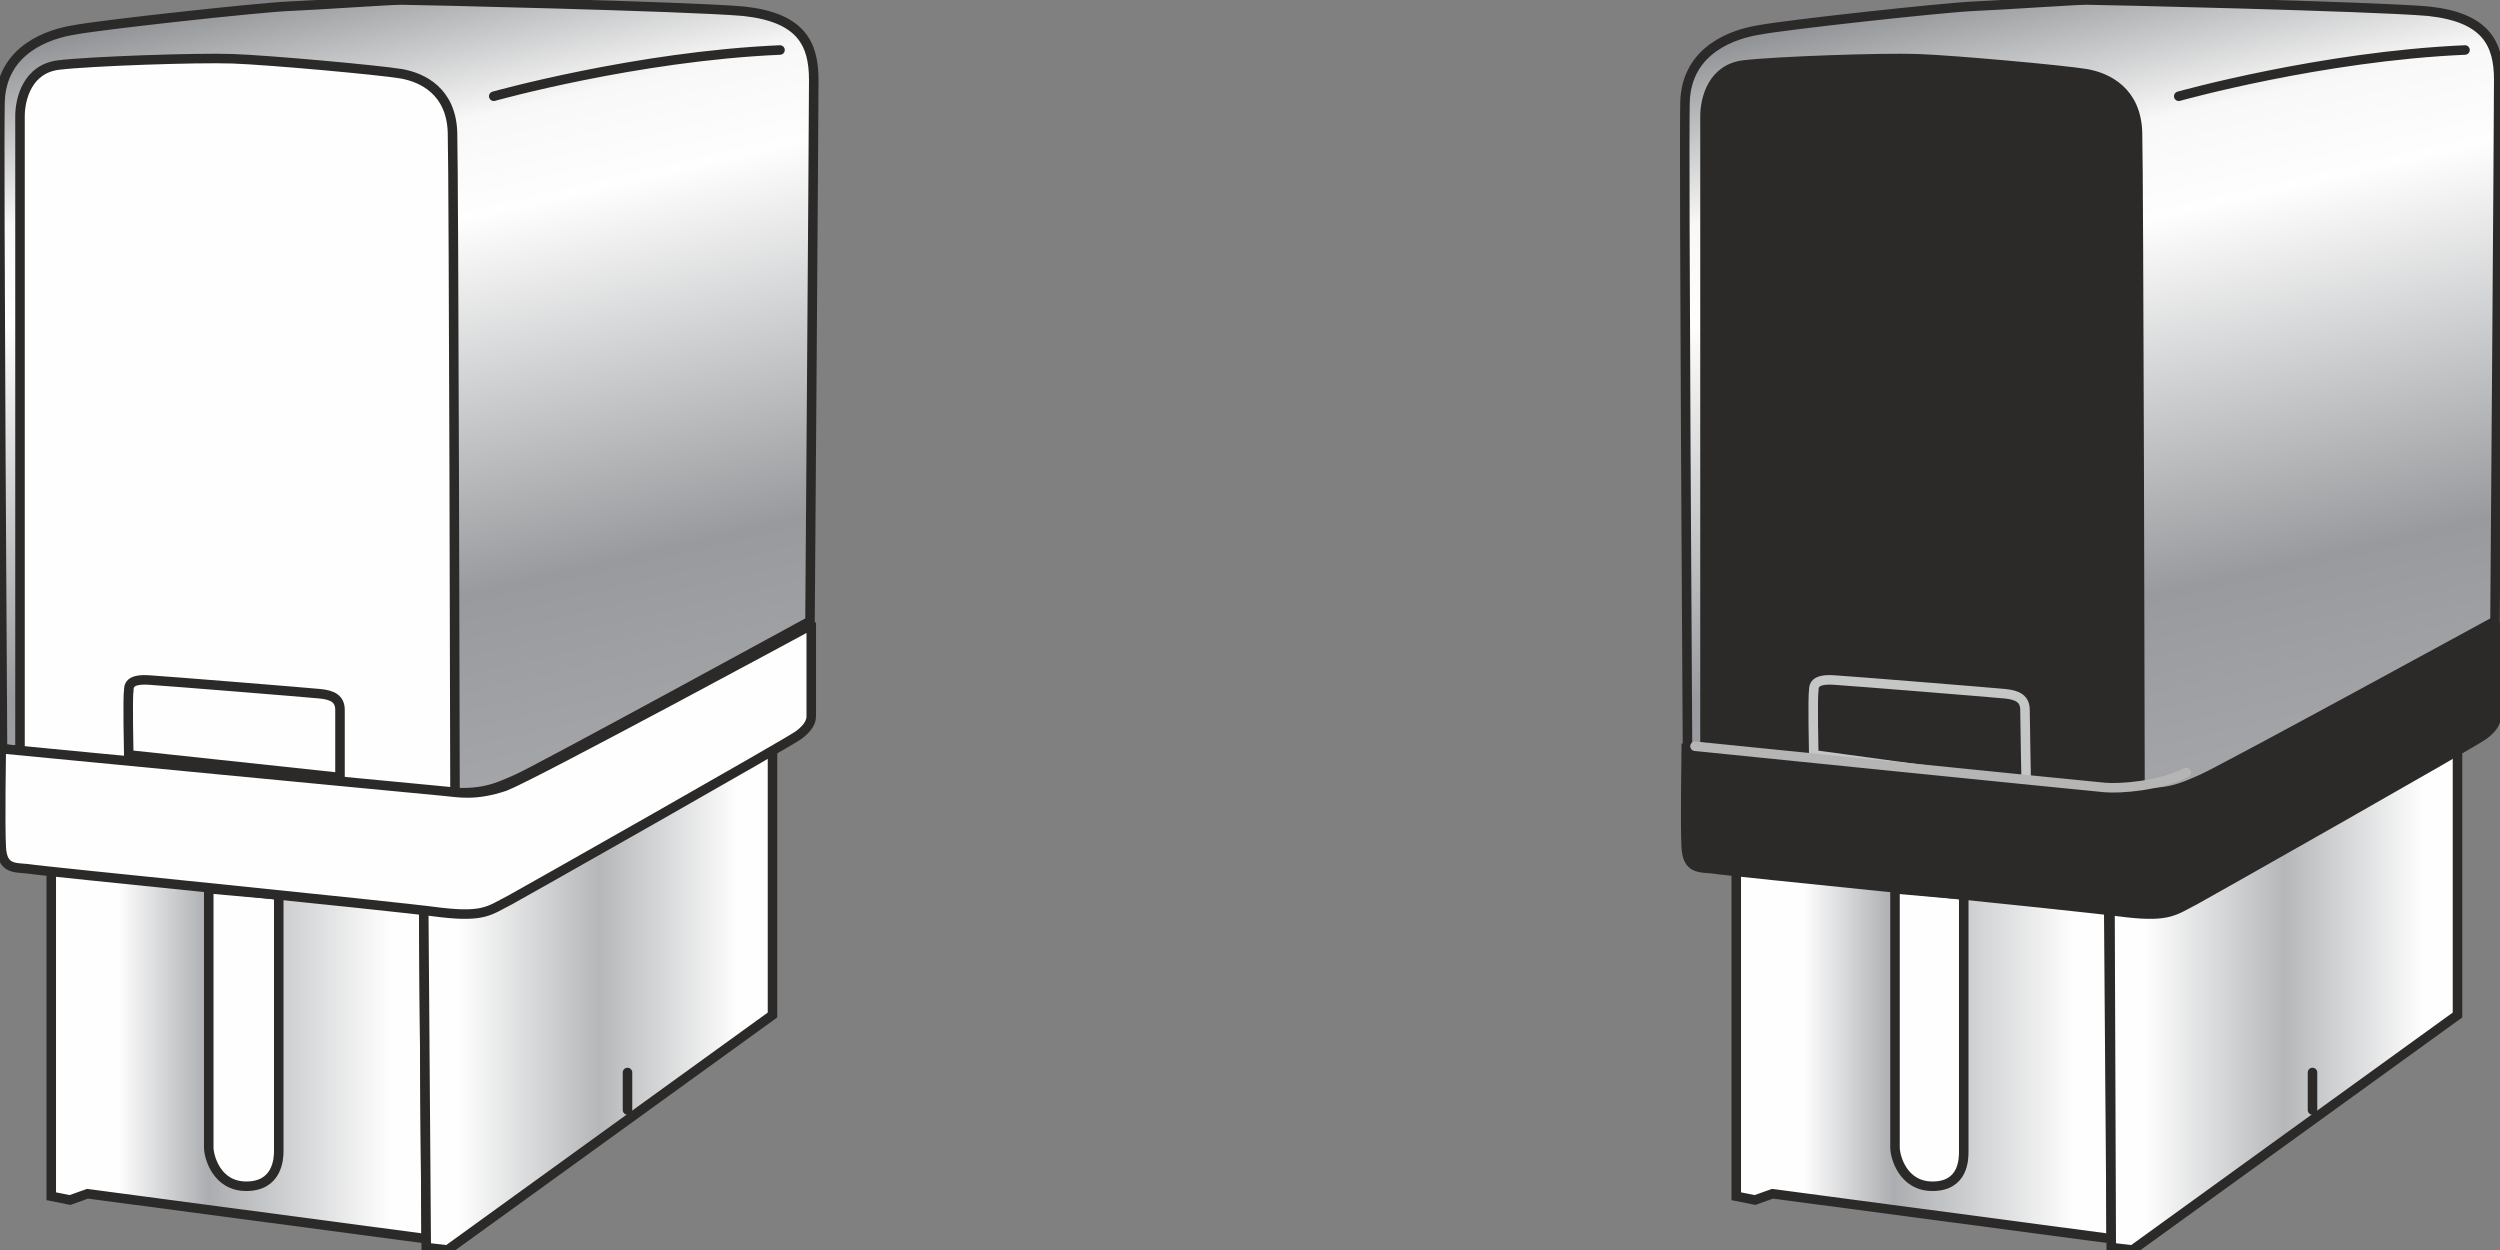<?xml version="1.0" encoding="UTF-8"?>
<!DOCTYPE svg PUBLIC "-//W3C//DTD SVG 1.1//EN" "http://www.w3.org/Graphics/SVG/1.1/DTD/svg11.dtd">
<!-- Creator: CorelDRAW 2017 -->
<svg xmlns="http://www.w3.org/2000/svg" xml:space="preserve" width="20mm" height="10mm" version="1.1" style="shape-rendering:geometricPrecision; text-rendering:geometricPrecision; image-rendering:optimizeQuality; fill-rule:evenodd; clip-rule:evenodd"
viewBox="0 0 2000 1000"
 xmlns:xlink="http://www.w3.org/1999/xlink">
 <rect x="0" y="0" width="2000" height="1000" fill="#808080" stroke="none"/>
 <defs>
  <style type="text/css">
   <![CDATA[
    .str0 {stroke:#2B2A29;stroke-width:7.62}
    .str2 {stroke:#C5C6C6;stroke-width:7.62;stroke-linecap:round}
    .str3 {stroke:#B5B5B6;stroke-width:7.62;stroke-linecap:round}
    .str1 {stroke:#2B2A29;stroke-width:7.62;stroke-linecap:round}
    .fil1 {fill:none;fill-rule:nonzero}
    .fil3 {fill:#FEFEFE;fill-rule:nonzero}
    .fil8 {fill:#2B2A29;fill-rule:nonzero}
    .fil5 {fill:url(#id0)}
    .fil2 {fill:url(#id1)}
    .fil6 {fill:url(#id2)}
    .fil0 {fill:url(#id3)}
    .fil7 {fill:url(#id4)}
    .fil4 {fill:url(#id5)}
   ]]>
  </style>
  <linearGradient id="id0" gradientUnits="userSpaceOnUse" x1="1389" y1="845" x2="1689" y2="845">
   <stop offset="0" style="stop-opacity:1; stop-color:#FEFEFE"/>
   <stop offset="0.18" style="stop-opacity:1; stop-color:#FEFEFE"/>
   <stop offset="0.42" style="stop-opacity:1; stop-color:#ABADB0"/>
   <stop offset="0.902" style="stop-opacity:1; stop-color:#FEFEFE"/>
   <stop offset="1" style="stop-opacity:1; stop-color:#FEFEFE"/>
  </linearGradient>
  <linearGradient id="id1" gradientUnits="userSpaceOnUse" x1="339" y1="799" x2="618" y2="799">
   <stop offset="0" style="stop-opacity:1; stop-color:#FEFEFE"/>
   <stop offset="0.047" style="stop-opacity:1; stop-color:#FEFEFE"/>
   <stop offset="0.102" style="stop-opacity:1; stop-color:#FEFEFE"/>
   <stop offset="0.502" style="stop-opacity:1; stop-color:#B5B7B9"/>
   <stop offset="0.902" style="stop-opacity:1; stop-color:#FEFEFE"/>
   <stop offset="1" style="stop-opacity:1; stop-color:#FEFEFE"/>
  </linearGradient>
  <linearGradient id="id2" gradientUnits="userSpaceOnUse" xlink:href="#id1" x1="1688" y1="799" x2="1966" y2="799">
  </linearGradient>
  <linearGradient id="id3" gradientUnits="userSpaceOnUse" xlink:href="#id0" x1="41" y1="845" x2="341" y2="845">
  </linearGradient>
  <linearGradient id="id4" gradientUnits="userSpaceOnUse" x1="1746" y1="628" x2="1596" y2="-20">
   <stop offset="0" style="stop-opacity:1; stop-color:#A3A5A8"/>
   <stop offset="0.231" style="stop-opacity:1; stop-color:#989A9D"/>
   <stop offset="0.671" style="stop-opacity:1; stop-color:#FEFEFE"/>
   <stop offset="0.788" style="stop-opacity:1; stop-color:#F8F8F8"/>
   <stop offset="1" style="stop-opacity:1; stop-color:#8D8F92"/>
  </linearGradient>
  <linearGradient id="id5" gradientUnits="userSpaceOnUse" xlink:href="#id4" x1="397" y1="628" x2="247" y2="-20">
  </linearGradient>
 </defs>
 <g id="Capa_x0020_1">
  <g id="_3051727201072">
   <polygon class="fil0" points="41,699 41,957 56,960 70,955 341,991 339,730 "/>
   <polyline class="fil1 str0" points="41,699 41,957 56,960 70,955 341,991 339,730 "/>
   <polygon class="fil2" points="339,729 341,998 358,1000 618,812 618,598 "/>
   <polyline class="fil1 str0" points="339,729 341,998 358,1000 618,812 618,598 "/>
   <line class="fil1 str1" x1="502" y1="858" x2="502" y2= "888" />
   <path class="fil3" d="M167 712c0,0 0,199 0,206 0,7 6,31 30,31 25,0 26,-22 26,-28 0,-6 0,-205 0,-205l-56 -5z"/>
   <path class="fil1 str1" d="M167 712c0,0 0,199 0,206 0,7 6,31 30,31 25,0 26,-22 26,-28 0,-6 0,-205 0,-205l-56 -5z"/>
   <path class="fil4" d="M322 0l-1 0 0 0 -1 0c-12,0 -65,4 -89,5l0 0c-24,1 -152,15 -172,19l0 0c-20,4 -58,15 -59,58l0 0c-1,43 2,517 2,517l0 0c0,0 321,31 352,34l0 0c31,4 45,-3 61,-10l0 0c16,-7 234,-126 234,-126l0 0c0,0 3,-404 3,-433l0 0c0,-29 -11,-50 -56,-55l0 0c-45,-5 -258,-9 -273,-9z"/>
   <path class="fil1 str1" d="M2 599c0,0 -3,-474 -2,-517 1,-43 40,-55 59,-58 20,-4 148,-18 172,-19 24,-1 81,-5 90,-5 9,0 229,5 274,9 46,5 56,26 56,55 0,29 -3,433 -3,433 0,0 -218,119 -234,126 -16,7 -29,14 -61,10 -32,-4 -352,-34 -352,-34z"/>
   <path class="fil3" d="M16 599c0,0 0,-491 0,-506 0,-14 6,-38 31,-41 25,-3 110,-6 139,-5 29,1 117,9 135,12 17,3 40,14 41,47 1,33 2,526 2,526l-348 -35z"/>
   <path class="fil1 str1" d="M16 599c0,0 0,-491 0,-506 0,-14 6,-38 31,-41 25,-3 110,-6 139,-5 29,1 117,9 135,12 17,3 40,14 41,47 1,33 2,526 2,526m31 -555c0,0 114,-32 229,-37"/>
   <path class="fil3 str1" d="M103 604c0,0 -1,-47 0,-51 0,-4 0,-10 16,-9 16,1 127,10 137,11 10,1 16,4 16,13 0,9 0,54 0,54l-168 -18z"/>
   <path class="fil3" d="M649 498c0,0 0,71 0,75 0,4 -2,9 -10,15 -8,6 -220,126 -231,132 -16,8 -20,14 -55,10 -45,-6 -320,-33 -331,-35 -11,-1 -20,0 -21,-17 -1,-17 0,-79 0,-79 0,0 343,33 355,34 11,1 24,4 48,-4 23,-9 245,-129 245,-129z"/>
   <path class="fil1 str0" d="M649 498c0,0 0,71 0,75 0,4 -2,9 -10,15 -8,6 -220,126 -231,132 -16,8 -20,14 -55,10 -45,-6 -320,-33 -331,-35 -11,-1 -20,0 -21,-17 -1,-17 0,-79 0,-79 0,0 343,33 355,34 11,1 24,4 48,-4 23,-9 245,-129 245,-129z"/>
  </g>
  <g id="_3051727197648">
   <polygon class="fil5" points="1389,699 1389,957 1404,960 1418,955 1689,991 1687,730 "/>
   <polyline class="fil1 str0" points="1389,699 1389,957 1404,960 1418,955 1689,991 1687,730 "/>
   <polygon class="fil6" points="1688,729 1689,998 1706,1000 1967,812 1967,598 "/>
   <polyline class="fil1 str0" points="1688,729 1689,998 1706,1000 1966,812 1966,598 "/>
   <line class="fil1 str1" x1="1850" y1="858" x2="1850" y2= "888" />
   <path class="fil3" d="M1516 712c0,0 0,199 0,206 0,7 6,31 30,31 25,0 25,-22 25,-28 0,-6 0,-205 0,-205l-56 -5z"/>
   <path class="fil1 str1" d="M1516 712c0,0 0,199 0,206 0,7 6,31 30,31 25,0 25,-22 25,-28 0,-6 0,-205 0,-205l-56 -5z"/>
   <path class="fil7" d="M2000 68l0 -2 0 -2 0 -1c0,-28 -11,-49 -56,-53l0 0c-45,-5 -258,-9 -273,-9l-1 0 0 0 -1 0c-12,0 -65,4 -89,5l0 0c-24,1 -152,15 -172,19l0 0c-20,4 -58,15 -59,58l0 0c-1,43 2,517 2,517l0 0c0,0 321,31 352,34l0 0c31,4 45,-3 61,-10l0 0c16,-7 234,-126 234,-126l0 0c0,0 2,-379 3,-429z"/>
   <path class="fil1 str1" d="M1350 599c0,0 -3,-474 -2,-517 1,-43 40,-55 59,-58 20,-4 148,-18 172,-19 24,-1 81,-5 90,-5 9,0 229,5 274,9 46,5 56,26 56,55 0,29 -3,433 -3,433 0,0 -218,119 -234,126 -16,7 -29,14 -61,10 -31,-4 -352,-34 -352,-34z"/>
   <path class="fil8" d="M1364 599c0,0 0,-491 0,-506 0,-14 6,-38 31,-41 25,-3 110,-6 139,-5 29,1 117,9 135,12 17,3 40,14 41,47 1,33 2,526 2,526l-348 -35z"/>
   <path class="fil1 str1" d="M1364 599c0,0 0,-491 0,-506 0,-14 6,-38 31,-41 25,-3 110,-6 139,-5 29,1 117,9 135,12 17,3 40,14 41,47 1,33 2,526 2,526m31 -555c0,0 114,-32 229,-37"/>
   <path class="fil8 str2" d="M1451 604c0,0 -1,-47 0,-51 0,-4 0,-10 16,-9 16,1 127,10 137,11 10,1 16,4 16,13 0,9 1,59 1,59l-169 -23z"/>
   <path class="fil8" d="M1997 498c0,0 0,71 0,75 0,4 -2,9 -10,15 -8,6 -220,126 -231,132 -16,8 -20,14 -55,10 -45,-6 -320,-33 -331,-35 -11,-1 -20,0 -21,-17 -1,-17 0,-79 0,-79 0,0 343,33 355,34 11,1 24,4 48,-4 24,-9 245,-129 245,-129z"/>
   <path class="fil1 str0" d="M1997 498c0,0 0,71 0,75 0,4 -2,9 -10,15 -8,6 -220,126 -231,132 -16,8 -20,14 -55,10 -45,-6 -320,-33 -331,-35 -11,-1 -20,0 -21,-17 -1,-17 0,-79 0,-79 0,0 343,33 355,34 11,1 24,4 48,-4 24,-9 245,-129 245,-129z"/>
   <path class="fil1 str3" d="M1356 597c0,0 316,32 328,33 12,1 43,-1 65,-12"/>
  </g>
 </g>
</svg>

